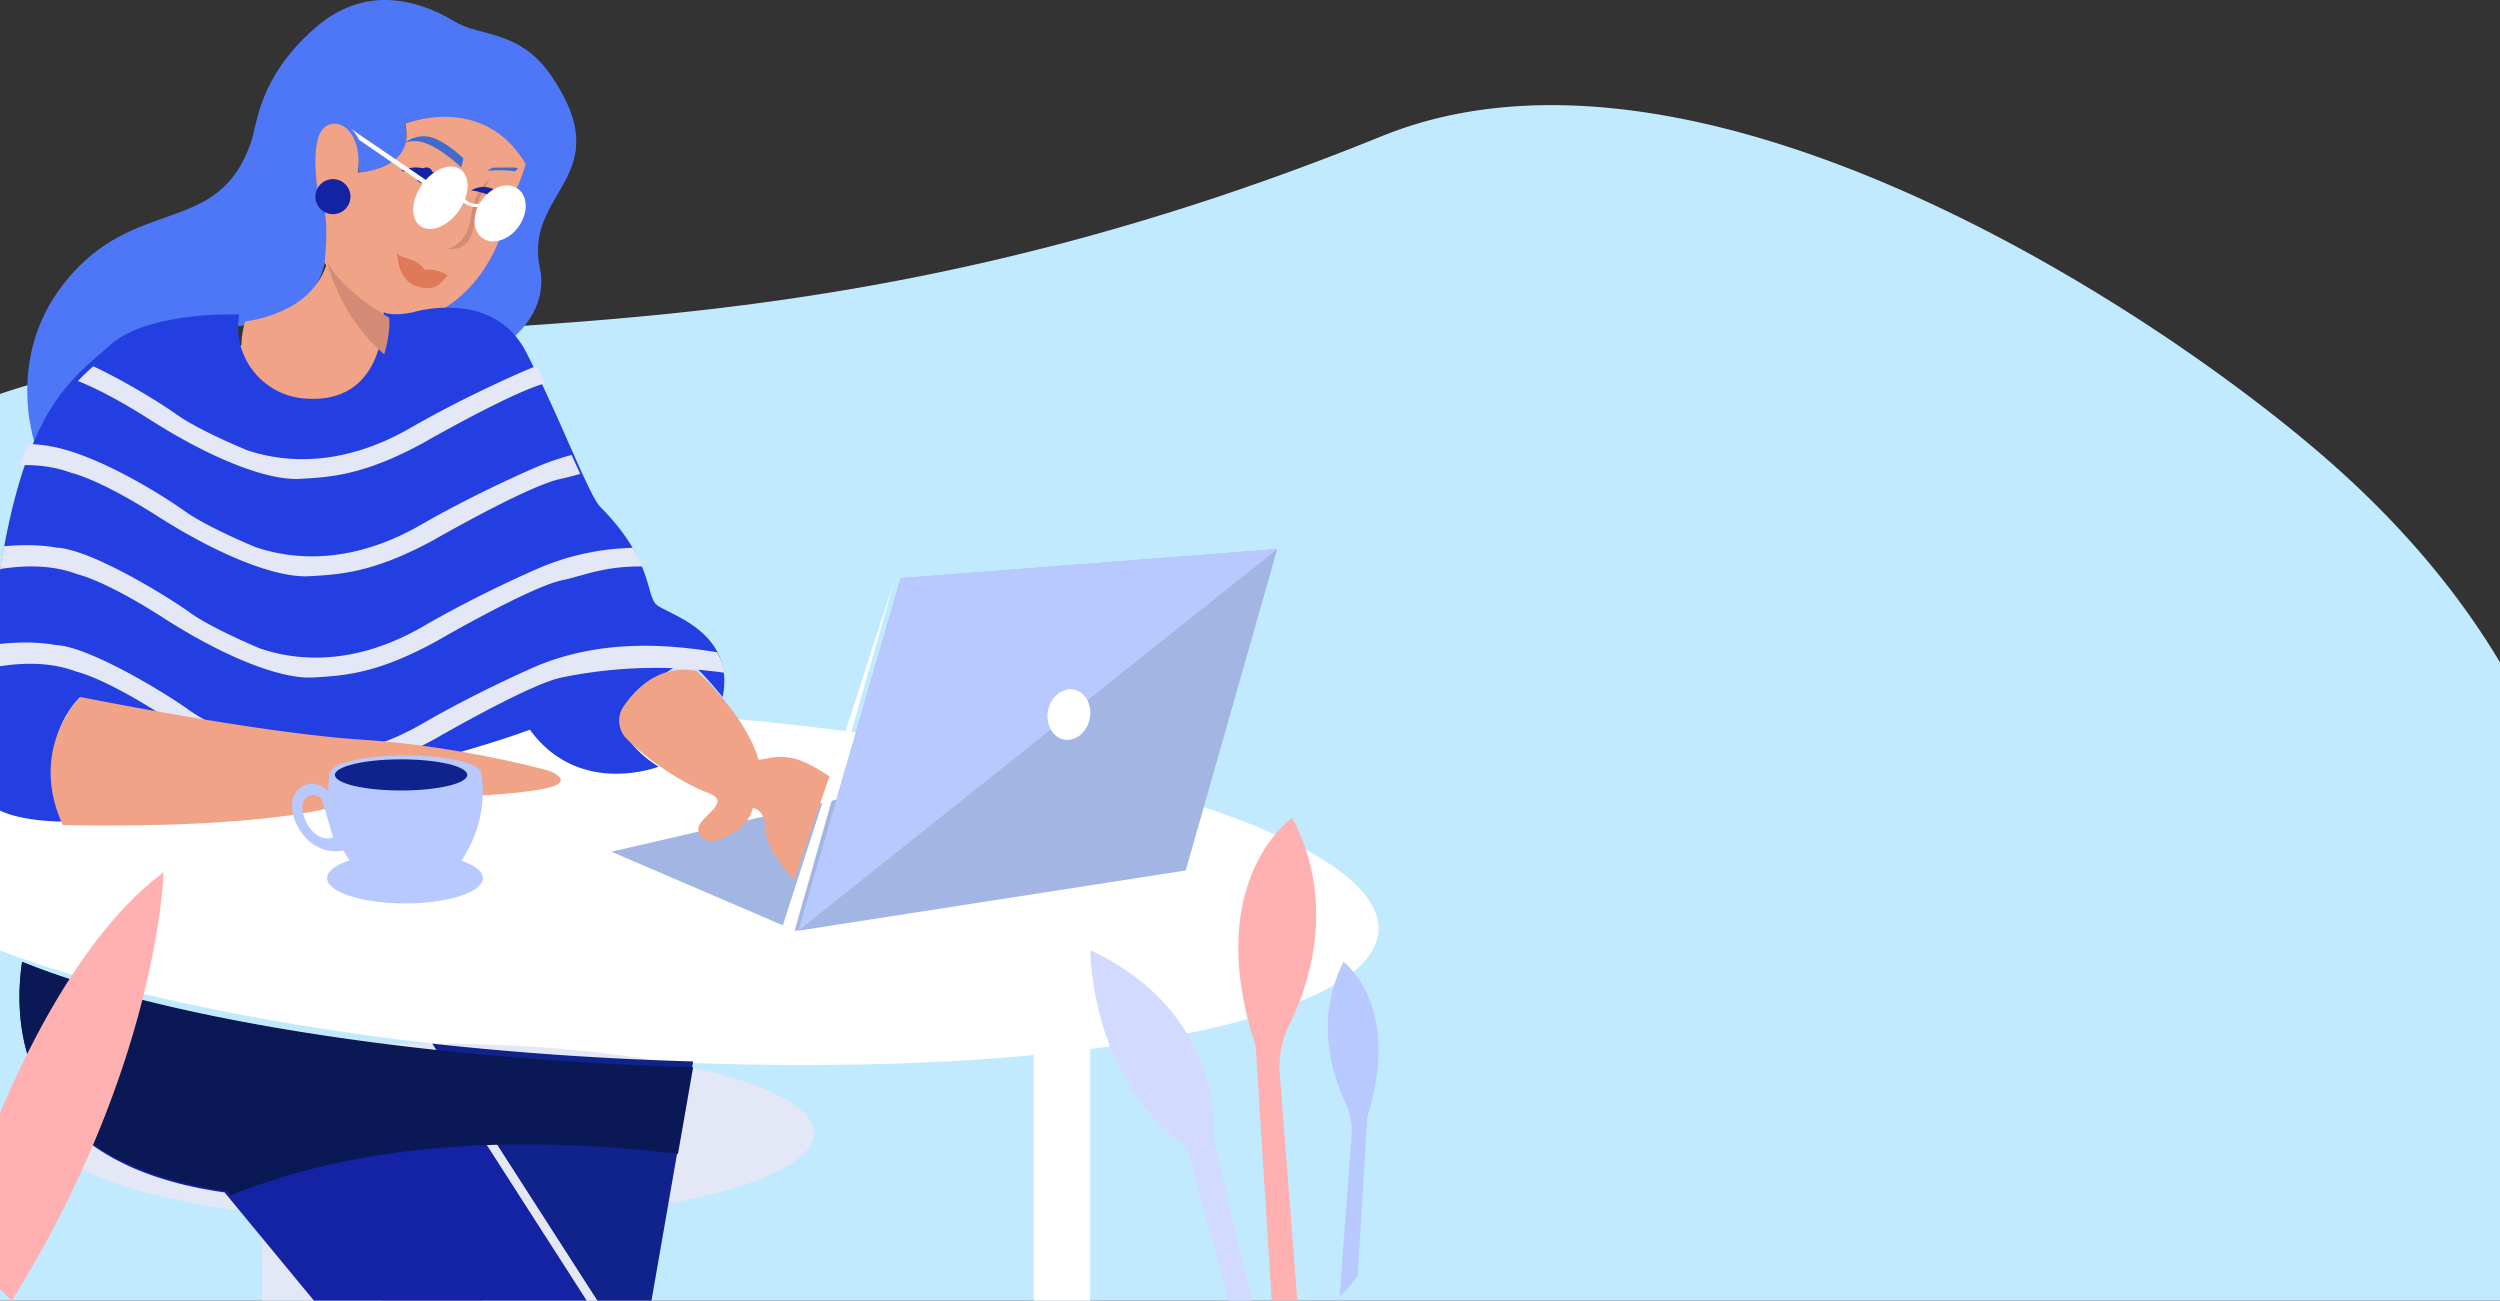 <svg xmlns="http://www.w3.org/2000/svg" width="642" height="334" viewBox="0 0 642 334"><rect x="0" y="0" width="642" height="334" fill="#333333" stroke="none"/><g fill="none" fill-rule="evenodd"><path fill="#C1EAFF" d="M-109.097 472.061a283.464 283.464 0 003.195 5.813c7.776 13.792 16.755 27.25 26.755 40.15a348.147 348.147 0 009.213 11.381 334.344 334.344 0 005.378 6.228 351.202 351.202 0 0012.03 12.938 364.46 364.46 0 0010.524 10.34c.428.404.86.806 1.29 1.212A352.878 352.878 0 00-16.44 580.81c30.617 23.784 65.004 42.233 100.776 52.402 15.182 4.32 30.616 7.146 46.115 8.254 11.525.829 23.09.702 34.615-.46 3.55-.36 7.091-.817 10.633-1.375a188.533 188.533 0 0023.137-5.156 604.661 604.661 0 0120.77-5.62 615.592 615.592 0 0129.43-6.646c56.838-11.4 106.862-13.312 149.335-15.42 7.871-.387 15.485-.784 22.83-1.252 21.543-1.36 40.815-3.312 57.695-7.397a152.822 152.822 0 008.154-2.2 130.006 130.006 0 006.61-2.17 109.435 109.435 0 0010.338-4.295c6.445-3.077 12.387-6.754 17.82-11.182a80.59 80.59 0 007.586-7.03c11.356-11.935 19.983-28.182 25.759-50.473 3.85-14.91 8.738-29.225 14.348-42.917 12.636-30.846 28.948-58.408 45.64-81.913 66.97-94.294 73.706-196.732-15.61-276.269-43.635-38.88-162.85-117.931-244.634-84.747-235.36 95.493-334.474-3.362-456.008 138.736-47.724 55.822-45.252 228.889-7.996 298.38"/><path fill="#FFF" d="M-33.013 224.08c1.625 2.208 3.898 4.403 6.767 6.571a61.088 61.088 0 004.148 2.853 86.848 86.848 0 005.981 3.436c.657.344 1.33.69 2.016 1.032v78.591c.271.3.546.597.819.897A238.1 238.1 0 00-.26 330.582v-86.596c5.566 2.128 11.7 4.19 18.342 6.17a377.502 377.502 0 0018.764 5.04c19.232 4.663 41.47 8.68 65.726 11.758 17.026 2.16 35.044 3.855 53.713 4.988 6.47.393 12.867.709 19.183.95h.005c32.987 1.26 63.682.498 89.995-1.943V352c4.997-.287 9.83-.581 14.493-.927V269.38a370.48 370.48 0 003.898-.505c6.908-.928 13.412-1.988 19.464-3.173 5.751-1.123 11.092-2.36 15.98-3.698 4.833-1.323 9.222-2.75 13.13-4.267h.002c3.615-1.407 6.815-2.892 9.571-4.454h.003c2.308-1.307 4.303-2.668 5.968-4.078 3.713-3.142 5.784-6.53 6.003-10.131.44-7.254-6.684-14.564-19.7-21.434h-.002a125.238 125.238 0 00-7.893-3.797c-5.339-2.356-11.37-4.648-18.023-6.852-13.933-4.616-30.584-8.85-49.278-12.5-12.731-2.486-26.407-4.702-40.821-6.585a226.72 226.72 0 00-1.5-.197 786.335 786.335 0 00-27.414-3.032 844.105 844.105 0 00-27.636-2.126l-.185-.012-2.268-.135h-.002a849.387 849.387 0 00-31.895-1.246c-3.45-.068-6.87-.114-10.26-.139-24.165-.17-46.673.787-66.596 2.717h-.001c-1.382.131-2.75.273-4.107.413 0 .003-.003 0-.005 0-1.174.125-2.336.254-3.49.385-7.393.837-14.385 1.815-20.923 2.925-2.546.43-5.024.882-7.43 1.354-.105.022-.209.04-.313.061-5.181 1.022-10.03 2.137-14.51 3.333a153.323 153.323 0 00-8.724 2.598c-4.643 1.54-8.751 3.192-12.275 4.95-6.38 3.182-10.842 6.707-13.079 10.526-.972 1.658-1.524 3.373-1.632 5.14-.175 2.887.848 5.783 2.968 8.658"/><path fill="#E4E7F6" d="M15.556 285.78c2.97-2.996 8.429-5.767 15.84-8.184 15.274-4.992 38.83-8.486 65.939-9.373h.005c2.169-.072 4.363-.128 6.576-.163 2.34-.042 4.701-.06 7.085-.06 25.434 0 48.606 2.275 66.026 6.01h.004C196.673 278.22 209 284.287 209 291.026c0 7.278-14.377 13.769-36.823 17.986-5.745 1.08-12.017 2.013-18.71 2.77v57.866a340.406 340.406 0 00-13.224 4.168 105.866 105.866 0 01-14.73 3.823c.823-5.493 1.28-11.547 1.28-17.908 0-25.033-7.07-45.328-15.792-45.328-7.64 0-14.013 15.573-15.479 36.263-.205 2.93-.314 5.96-.314 9.065 0 6.89.536 13.42 1.494 19.269-9.87-.822-19.696-2.918-29.363-6.122v-61.235c-1.58-.185-3.135-.38-4.666-.585-17.876-2.383-32.248-6.051-40.845-10.47-5.67-2.912-8.828-6.15-8.828-9.562 0-1.804.884-3.561 2.556-5.247"/><path fill="#A3B5E2" d="M204.239 239L157 218.722 242.215 199 304 223.047z"/><path fill="#A3B5E2" d="M328 141l-96.693 7.487L205 239l99.502-15.466z"/><path fill="#B8C9FF" d="M328 141l-96.586 7.416L205 239z"/><path fill="#FFF" d="M269.142 182.508c-.683 3.548 1.164 6.868 4.123 7.415 2.959.547 5.91-1.885 6.593-5.431.683-3.548-1.164-6.868-4.124-7.415-2.958-.548-5.91 1.885-6.592 5.431M204.06 239L230 148l-29 89.698z"/><path fill="#4E77F7" d="M16.717 72.406c18.071-22.54 39.34-11.288 47.783-35.992 1.562-4.57 1.9-16.583 16.448-29.276 14.547-12.693 29.586-5.365 36.032-1.501 6.445 3.862 16.505 1.966 24.61 13.866 17.65 25.913-7.209 29.432-2.946 49.418 2.257 10.582-6.688 17.594-6.688 17.594s-9.127-8.394-25.159-4.776c0 0 17.035-10.773 20.266-18.969 3.233-8.194 1.203-8.46 4.613-13.662l2.705-7.053c-11.45-17.891-30.48-10.29-30.48-10.29 3.315 11.958-11.908 12.51-11.908 12.51.736-6.377-4.388-15.85-8.594-11.283-3.867 4.2-.67 16.79-.67 16.79s10.612 35.084-25.847 33.98C20.422 82.658 9.622 116 9.622 116S.335 92.837 16.716 72.406"/><path fill="#F0A387" d="M135 42.116s-1.78 6.558-4.275 9.399c.184.04-1.388 6.283-2.37 9.51-.982 3.227-7.477 18.677-23.818 21.796C93.394 84.948 83.34 67.448 83.34 67.448s1.84-13.32-1.81-18.837c0 0-1.72-11.074 1.04-15.027 3.137-4.488 10.806-.659 9.31 10.705 0 0 15.027-.556 12.158-12.537 0 0 20.084-8.051 30.962 10.364"/><path fill="#D38B75" d="M126 46s-3.484 3.773-4.034 9.924c-.55 6.15-2.933 8.469-6.966 8.023 0 0 5-1.337 5.82-7.621C121.966 47.545 126 46 126 46"/><path fill="#426BCE" d="M111.927 35.676c3.757 1.686 7.073 5 7.073 5L118.465 43s-4.632-4.478-9.085-6.205a8.119 8.119 0 00-5.38-.164c2.293-1.75 5.314-2.129 7.927-.955m14.589 7.378l4.942-.054c.957 0 1.392.18 1.542.264l-.674.736s-3.425-.561-7.326-.097l1.516-.85z"/><path fill="#1423A4" d="M116 45.01s-2.53.207-6.153-1.367c-3.622-1.576-6.847.242-6.847.242s5.01.522 8.384 2.492C114.76 48.35 116 45.01 116 45.01"/><path fill="#1423A4" d="M107.521 44.102c-.744.987-.684 2.188.132 2.686.817.494 2.081.096 2.825-.89.744-.987.686-2.188-.132-2.685-.815-.495-2.08-.098-2.825.889M132 50.01s-2.142.207-5.207-1.368c-3.064-1.574-5.793.243-5.793.243s4.24.522 7.095 2.493C130.95 53.348 132 50.01 132 50.01"/><path fill="#1423A4" d="M126.13 51.101c-.186.987-.171 2.19.033 2.686.204.496.52.097.706-.89.186-.986.172-2.19-.032-2.683-.205-.496-.52-.1-.706.887"/><path fill="#DE7A59" d="M115 70.637s-3.831-2.081-5.973-1.245c0 0-.328-1.793-4.521-3.072-.223-.067-2.093-.506-2.506-1.32 0 0 0 6.873 4.855 8.463 4.726 1.55 6.274-.524 8.145-2.826"/><path fill="#F0A387" d="M99.934 81.894s1.99 25.134-15.839 25.106c-3.908-.005-11.67-2.314-14.742-4.795-4.185-3.379-9.58-8.834-6.386-19.685 0 0 17.57-1.639 21.128-15.52 0 0 6.783 10.394 15.839 14.894"/><path fill="#233FE2" d="M-10.964 183.863c5.171 11.895-2.956 26.394 26.968 27.137 0 0-7.872-19.224 4.597-32.05l4.27 19.749c41.379 14.835 111.205-11.304 111.205-11.304 12.747 17.471 33.066 9.479 33.066 9.479s-6.464-3.717-8.866-9.108c-2.052-4.605 8.168-13.824 13.376-16.644h.001c.887-.48 1.631-.774 2.14-.827.857-.092 1.978.266 2.939 1.155 2.982 2.754 6.851 7.58 6.851 7.58.492-2.527.526-4.774.22-6.772a15.368 15.368 0 00-1.832-5.3c-4.17-7.347-13.462-9.936-15.411-11.703-1.583-1.432-1.63-4.944-3.9-10.24a38.563 38.563 0 00-2.495-4.828c-1.803-2.97-4.34-6.322-8.015-10.024-1.121-1.132-2.887-4.722-5.11-9.634a766.193 766.193 0 01-2.185-4.89c-2.402-5.435-5.182-11.78-8.167-18.012a262.303 262.303 0 00-2.203-4.497c-.48-.955-.964-1.9-1.451-2.835-8.59-16.447-29.056-10.084-29.056-10.084s-5.31 1.124-7.463-.058c0 0 1.164 24.185-20.64 22.152-10.466-.975-18.107-10.569-16.51-21.022.025-.17.053-.34.083-.513 0 0-23.224-1.005-33.179 7.855-1.691 1.507-3.444 2.966-5.215 4.565a63.924 63.924 0 00-3.946 3.845c-3.488 3.725-6.954 8.507-10.138 15.748a85.73 85.73 0 00-2.176 5.492c-2.06 5.745-3.962 12.772-5.616 21.521a220.72 220.72 0 00-1.037 5.905c-.134.811-.263 1.637-.392 2.477 0 0-5.918 8.863-9.354 18.474-.826 2.31-1.509 4.664-1.93 6.946-.7 3.782-.686 7.375.57 10.265"/><path fill="#1423A4" d="M81 50.5a4.5 4.5 0 109 0 4.5 4.5 0 10-9 0"/><path fill="#E4E7F6" d="M20 97.846c3.44 1.35 9.527 4.194 18.66 10.019 15.41 9.816 29.907 15.57 38.315 15.11 8.386-.46 16.653-1.064 31.677-9.212 0 0 22.423-12.896 31.348-15.336A256.18 256.18 0 00137.79 94a60.84 60.84 0 00-2.59 1.029s-14.72 6.188-29.988 14.964c-15.27 8.752-29.764 9.67-41.858 5.585 0 0-12.255-5.03-18.036-9.163-3.63-2.602-12.86-8.37-21.358-12.356A63.612 63.612 0 0020 97.846"/><path fill="#E4E7F6" d="M5 119.454c4.647-.144 9.217.419 13.423 2.018 0 0 6.798 1.363 22.322 11.264 15.547 9.898 30.17 15.701 38.651 15.238 8.463-.464 16.8-1.074 31.956-9.29 0 0 24.378-14.02 32.592-15.7 1.705-.35 3.334-.815 5.056-1.29a720.62 720.62 0 01-2.21-4.858 63.854 63.854 0 00-8.657 2.953s-14.848 6.241-30.251 15.091c-15.402 8.826-30.027 9.753-42.225 5.633 0 0-12.364-5.071-18.194-9.242-5.814-4.168-22.601-14.658-34.607-16.676 0 0-2.03-.457-5.652-.595A83.437 83.437 0 005 119.454"/><path fill="#E4E7F6" d="M0 146.142c6.835-1.102 13.798-1.01 19.97 1.36 0 0 6.735 1.361 22.115 11.25 15.403 9.886 29.89 15.685 38.292 15.222 8.385-.464 16.644-1.074 31.66-9.282 0 0 24.15-14.002 32.288-15.681 5.642-1.168 10.47-3.617 20.675-3.55a38.115 38.115 0 00-2.502-4.791c-7.61.223-15.764 1.665-23.93 5.15 0 0-14.71 6.235-29.97 15.075-15.259 8.815-29.748 9.741-41.832 5.626 0 0-12.249-5.067-18.026-9.23-5.76-4.165-25.637-16.366-34.285-16.659 0 0-5.05-1.15-13.415-.348-.36 1.87-.705 3.822-1.04 5.858"/><path fill="#E4E7F6" d="M-12 174.087c10.11-3.373 21.895-5.344 31.693-1.588 0 0 6.738 1.365 22.124 11.252 15.41 9.888 29.903 15.686 38.31 15.223 8.387-.462 16.65-1.071 31.672-9.278 0 0 24.162-14.005 32.304-15.687 5.775-1.193 16.178-2.964 29.704-2.38h.002a126.62 126.62 0 0112.191 1.13 15.117 15.117 0 00-1.84-5.26c-11.748-1.91-28.779-3.564-45.818 3.322 0 0-14.717 6.234-29.983 15.074-15.264 8.818-29.76 9.743-41.85 5.626 0 0-12.254-5.065-18.033-9.229-5.762-4.166-25.649-16.368-34.3-16.659 0 0-9.597-2.183-24.24 1.565-.828 2.29-1.514 4.626-1.936 6.89"/><path fill="#D38B75" d="M99.946 81.594S87.09 74.294 84 67c0 0 2.531 13.443 14.659 24 0 0 1.656-5.138 1.287-9.406"/><path fill="#F0A387" d="M143.035 199.004a6.445 6.445 0 00-2.295-1.132c-4.541-1.233-24.715-6.422-47.905-7.93C66.455 188.228 20.73 179 20.73 179s-13.703 12.837-4.623 32.858c0 0 55.617 1.726 76.795-6.85 0 0 23.405 0 36.503-1.142 11.822-1.034 16.878-2.318 13.629-4.862m35.875-26.676s12.401 10.976 15.914 22.803l3.149-.547a14.317 14.317 0 017.61.735c3.665 1.416 7.418 4.046 7.418 4.046L203.88 226s-7.268-7.723-7.332-13.113c-.061-5.21-3.205-5.39-3.205-5.39s-1.257 6.573-10.303 8.438c-2.539.524-4.587-2.117-3.3-4.307.035-.059.072-.118.11-.179 1.848-2.873 7.763-5.749 1.848-7.903-4.99-1.818-14.123-7.188-20.74-13.783-2.267-2.26-2.604-5.75-.81-8.38 3.163-4.644 9.31-10.889 18.76-9.055"/><path fill="#FFF" d="M109.342 46.205c2.755-3.081 6.46-4.324 8.808-2.76 2.05 1.364 2.465 4.473 1.282 7.677 1.29 1.581 3.706 1.183 3.706 1.183.14-.245.29-.485.455-.723 2.44-3.547 6.588-4.978 9.266-3.196 2.678 1.783 2.87 6.105.429 9.652-2.44 3.548-6.587 4.978-9.265 3.195-2.295-1.528-2.762-4.922-1.314-8.093l-.012.024c-2.21.135-3.634-1.148-3.634-1.148l.005-.012c-.308.671-.686 1.34-1.136 1.992-2.786 4.052-7.208 5.896-9.874 4.121-2.668-1.777-2.572-6.5.216-10.552.104-.15.209-.296.316-.44l-16.395-11.21C91.307 33.926 90 33 90 33l19.342 13.205z"/><path fill="#1423A4" d="M5 256.057c0 .14 0 .28.003.42v.312c.003.133.007.265.009.398.002.14.006.279.01.42.001.095.005.19.006.286.006.146.01.296.017.445l.022.486c.002.067.005.135.01.203.006.161.016.321.025.482a54.23 54.23 0 00.165 2.076c.018.178.033.355.053.535.032.3.067.6.104.902l.09.668c.03.221.06.44.095.658.025.17.052.337.078.507l.062.366.087.5.035.194a50.247 50.247 0 00.439 2.122c.019.098.042.193.066.288.03.13.06.26.093.39.042.167.081.333.125.502.075.289.154.582.233.877a47.618 47.618 0 00.47 1.581l.127.399.182.546c.044.129.09.257.133.386.061.175.125.352.19.527.052.15.108.296.165.448a41.806 41.806 0 00.998 2.429c.073.162.146.323.221.485.075.161.15.323.228.484a32.669 32.669 0 00.476.966 42.86 42.86 0 001.249 2.278 38.985 38.985 0 001.109 1.78c.079.118.154.235.234.35a48.38 48.38 0 00.859 1.231l.09.121c.204.28.412.557.626.835.126.163.255.326.384.49.074.094.15.187.225.283.079.095.155.191.233.285.322.388.652.776.994 1.16-.003.002-.003.002 0 .002a29.687 29.687 0 00.622.688c.117.127.234.253.354.377.04.043.081.086.12.13l.158.164c.202.203.402.41.607.615.094.096.192.19.29.287.112.106.222.215.333.323.228.216.456.431.689.645.096.091.193.178.29.266a48.838 48.838 0 002.194 1.86c.09.07.179.143.27.214a52.786 52.786 0 001.666 1.252 55.364 55.364 0 002.288 1.552l.399.253c.351.22.71.44 1.074.655a46.292 46.292 0 001.234.716 44.028 44.028 0 001.78.961l.455.234c.037.02.077.038.116.057.13.068.263.133.394.196a45 45 0 00.91.442c.171.083.346.165.52.245.161.074.322.15.483.222a60.446 60.446 0 002.162.936 72.2 72.2 0 004.636 1.73c.533.18 1.075.356 1.627.527 1.356.422 2.761.822 4.214 1.196.157.042.312.08.469.12.067.019.135.036.205.053l.452.11c.19.048.38.093.57.139.15.035.3.069.454.106l.7.161c.258.059.52.117.78.172.2.044.402.085.604.127.395.086.79.167 1.193.245.188.04.38.074.57.112.83.16 1.67.313 2.526.456l.342.057c.273.046.55.09.826.135l1.025.158h.004c.345.052.693.101 1.043.15l.912 1.107 2.737 3.314 4.631 5.607L93.912 350.1 116.95 378a104.682 104.682 0 0021.334-4.828 336.665 336.665 0 0113.121-4.154A340.218 340.218 0 01170 364.105l-7.552-11.76-11.042-17.197-26.26-40.898-15.838-24.66-.039-.007a494.07 494.07 0 01-2.553-.291l-1.514-.177a657.624 657.624 0 01-9.486-1.184h-.005a611.19 611.19 0 01-4.237-.57l-1.772-.249a668.066 668.066 0 01-7.668-1.13l-1.148-.177c-.352-.053-.701-.11-1.052-.165l-1.23-.196c-1.148-.18-2.286-.366-3.417-.553-.738-.125-1.473-.247-2.208-.37a579.156 579.156 0 01-8.75-1.559 150.46 150.46 0 01-.926-.173c-.306-.057-.614-.115-.92-.174-.307-.06-.613-.116-.917-.176a492.81 492.81 0 01-4.53-.892c-.3-.061-.6-.12-.897-.182-.297-.06-.594-.12-.89-.184-.265-.053-.526-.11-.791-.165-.394-.08-.785-.162-1.173-.244-.521-.108-1.039-.22-1.558-.33-.435-.093-.87-.188-1.304-.284-.425-.09-.85-.184-1.273-.276-.008-.003-.016-.004-.022-.007-.572-.125-1.144-.253-1.712-.382-.775-.172-1.545-.349-2.309-.525l-1.592-.373a410.228 410.228 0 01-6.814-1.672l-1.056-.273c-.35-.09-.7-.183-1.047-.273-.29-.076-.577-.151-.864-.228a296.677 296.677 0 01-11.871-3.414c-.267-.082-.533-.166-.799-.249a235.518 235.518 0 01-3.127-1.011h-.002a225.71 225.71 0 01-2.426-.82 192.676 192.676 0 01-4.656-1.666c-.25-.094-.5-.186-.75-.282-.517-.195-1.03-.392-1.534-.588-.286-.112-.57-.222-.851-.335-.659-.26-1.307-.52-1.945-.784a64.267 64.267 0 00-.56 5.373 296.68 296.68 0 00-.056 1.077c-.02.48-.035.969-.045 1.465-.004.17-.006.34-.008.51-.001.21-.004.42-.004.632"/><path fill="#10228C" d="M111 268l15.729 24.48L164.334 351l.155-.894 9.645-55.344 3.866-22.18a859.724 859.724 0 01-10.275-.357c-19.77-.802-38.808-2.246-56.685-4.22L111 268z"/><path fill="#B8C9FF" d="M85.552 215.051l-2.934-9.882s-2.203-2.344-4.37-.014c-2.167 2.33 1.556 11.755 7.304 9.896m-9.295-11.915c3.914-4.189 8.028 0 8.028 0 .009-2.782.411-4.503.411-4.503 0-2.56 8.707-4.633 19.446-4.633 10.74 0 19.445 2.074 19.445 4.633 0 0 3.547 15.166-10.15 28.367h-18.59c-2.937-2.832-5.08-5.753-6.635-8.596v.001c-10.307 1.942-15.867-11.078-11.955-15.269"/><path fill="#10228C" d="M86 199c0 2.21 7.612 4 16.999 4 9.39 0 17.001-1.79 17.001-4s-7.612-4-17.001-4C93.612 195 86 196.79 86 199"/><path fill="#B8C9FF" d="M84 225.5c0 3.59 8.954 6.5 19.999 6.5 11.046 0 20.001-2.91 20.001-6.5s-8.955-6.5-20.001-6.5C92.954 219 84 221.91 84 225.5"/><path fill="#0A1856" d="M58.321 305.898l.925 1.102c21.226-8.693 44.626-12.278 67.149-12.986a4.89 4.89 0 01.242-.008c16.726-.514 32.967.557 47.472 2.295L178 274.06a868.476 868.476 0 01-10.342-.357c-19.899-.805-39.061-2.253-57.054-4.233l-.04-.005C66.41 264.604 29.31 256.551 5.68 247c-2.361 15.736-1.482 51.428 52.641 58.898"/><path fill="#FFB0B1" d="M320.551 262.115a99.323 99.323 0 001.88 6.394L327.093 342a63.083 63.083 0 006.45-3.158l-4.893-62.916a24.461 24.461 0 012.458-12.775 68.684 68.684 0 002.345-5.278c3.711-9.405 7.112-24.051 1.814-39.86h-.001a54.38 54.38 0 00-3.43-8.013s-1.919 1.335-4.326 4.238c-5.553 6.69-13.706 21.704-6.959 47.877"/><path fill="#B8C9FF" d="M347.078 291.793L344.012 333a54.99 54.99 0 004.622-5.28l2.486-40.967c6.361-20.195.755-31.643-3.135-36.661-1.64-2.12-2.977-3.092-2.977-3.092a37.526 37.526 0 00-2.75 7.23h-.003c-3.283 12.331.618 23.396 3.224 28.882 1.275 2.683 1.82 5.687 1.599 8.681"/><path fill="#D3DAFF" d="M285.276 269.22c3.566 8.862 9.538 18.344 19.545 25.337L318.71 346a87.585 87.585 0 005.289-1.63l-12.318-51.728s1.416-12.935-6.522-26.597C300.578 258.156 292.883 250.03 280 244c0 0-.076 11.912 5.276 25.22"/><path fill="#FFB0B1" d="M.707 284.16C-4.84 296.968-9.08 309.193-12 318.48a237.17 237.17 0 0012.707 13.3A196.32 196.32 0 003.035 334c7.346-11.79 13.307-23.156 18.146-33.811a279.689 279.689 0 002.767-6.302 267.138 267.138 0 006.54-16.958 247.187 247.187 0 006.194-20.655c.077-.304.154-.609.227-.91C41.715 235.97 42 224 42 224c-8.77 6.584-16.57 15.85-23.398 26.255l-.317.489h-.002c-3.921 6.027-7.52 12.422-10.791 18.895v.002a271.465 271.465 0 00-6.785 14.52"/></g></svg>